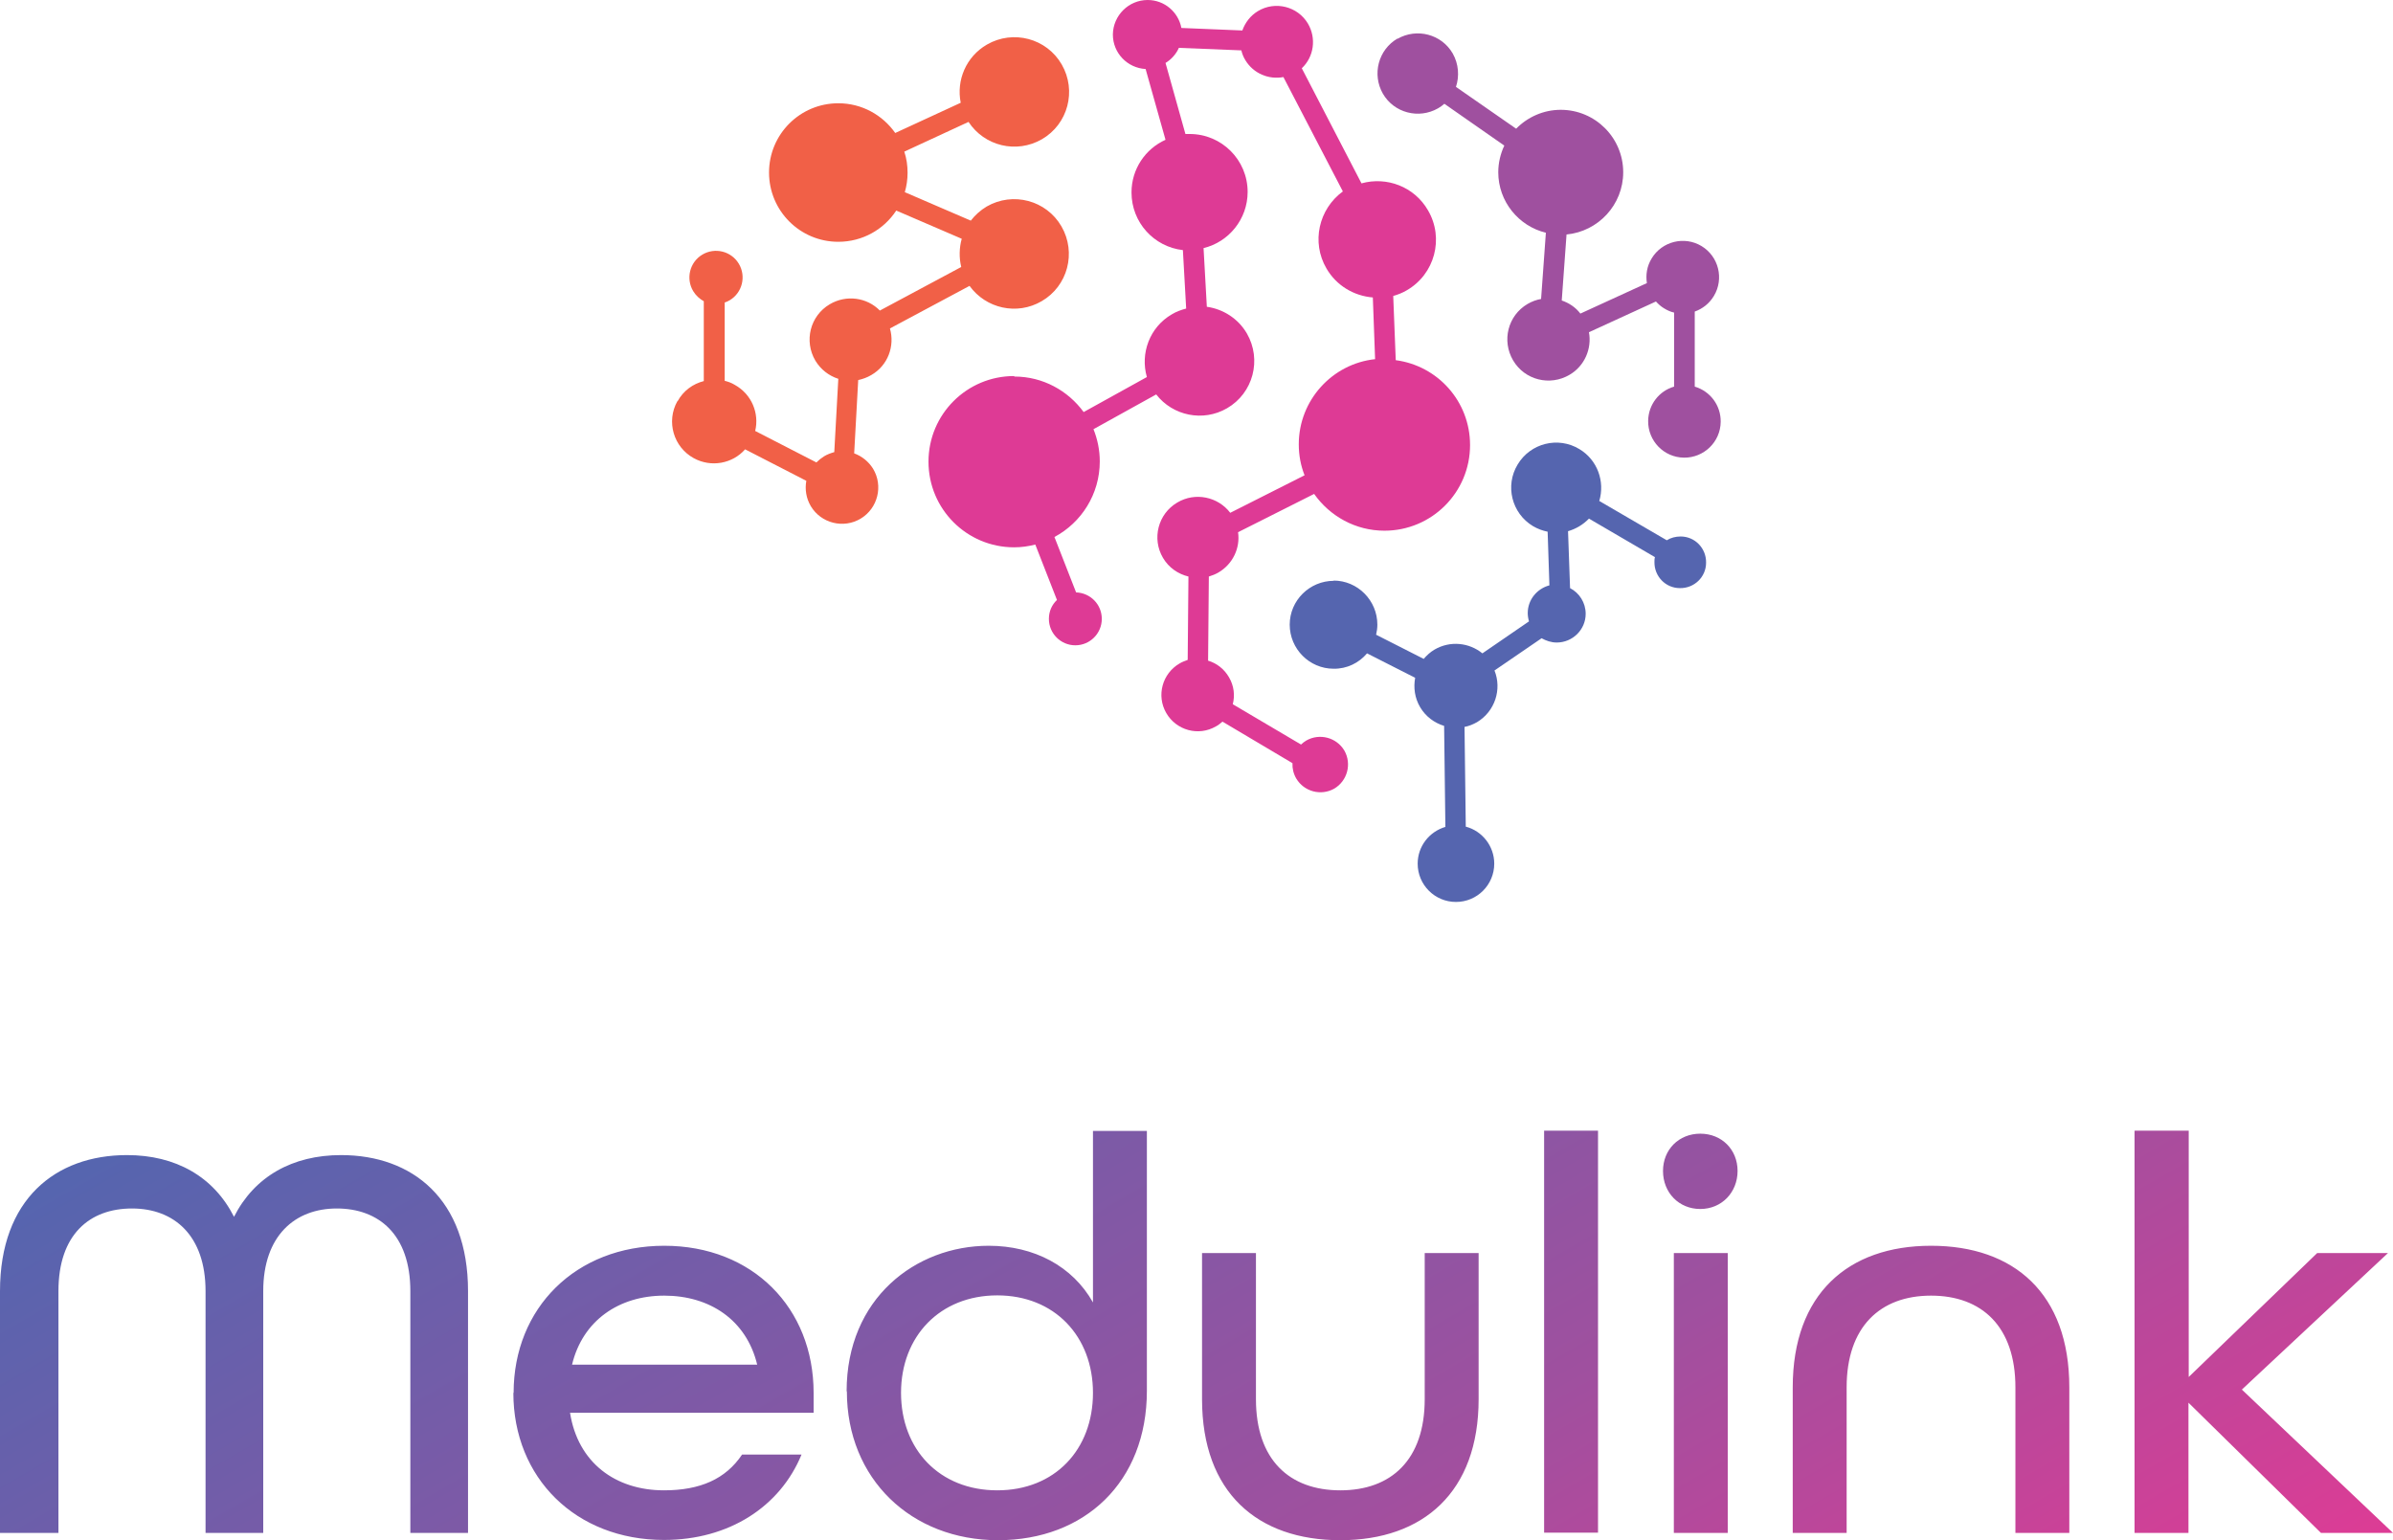 <?xml version="1.0" encoding="UTF-8"?>
<svg id="Layer_1" xmlns="http://www.w3.org/2000/svg" xmlns:xlink="http://www.w3.org/1999/xlink" viewBox="0 0 95 61.15">
  <defs>
    <style>
      .cls-1 {
        fill: #9f509f;
      }

      .cls-2 {
        fill: #f16047;
      }

      .cls-3 {
        fill: #de3a95;
      }

      .cls-4 {
        fill: #5565af;
      }

      .cls-5 {
        fill: url(#linear-gradient);
      }
    </style>
    <linearGradient id="linear-gradient" x1="61.7" y1="80.08" x2="32.33" y2="29.21" gradientUnits="userSpaceOnUse">
      <stop offset="0" stop-color="#dd3c95"/>
      <stop offset=".37" stop-color="#9f509f"/>
      <stop offset="1" stop-color="#5565af"/>
    </linearGradient>
  </defs>
  <g>
    <path class="cls-2" d="M26.9,15.93c.23-.42.61-.69,1.04-.8v-3.17c-.16-.09-.31-.22-.42-.4-.3-.5-.14-1.15.36-1.45.5-.3,1.15-.14,1.45.36.3.5.14,1.15-.36,1.45-.07.04-.13.07-.2.09v3.11c.13.03.27.08.4.16.67.37.98,1.13.81,1.83l2.43,1.25c.09-.09.19-.17.3-.24.13-.08.27-.13.41-.17l.16-2.91c-.37-.12-.69-.36-.91-.72-.46-.78-.21-1.78.57-2.24.66-.39,1.48-.27,1.99.25l3.23-1.73c-.09-.37-.08-.76.02-1.12l-2.6-1.12c-.49.75-1.34,1.24-2.3,1.24-1.52,0-2.75-1.23-2.75-2.75s1.23-2.75,2.75-2.75c.94,0,1.76.47,2.26,1.18l2.6-1.2c-.18-.89.21-1.83,1.04-2.31,1.04-.6,2.37-.25,2.97.79.6,1.04.25,2.37-.79,2.97-1.01.58-2.28.27-2.91-.69l-2.55,1.18c.09.27.13.55.13.84,0,.27-.04.53-.11.77l2.62,1.13c.17-.22.38-.41.63-.56,1.04-.6,2.37-.25,2.97.79.6,1.04.25,2.37-.79,2.97-.98.57-2.21.29-2.86-.61l-3.16,1.69c.2.7-.08,1.47-.74,1.85-.17.1-.34.16-.52.2l-.16,2.91c.3.11.57.32.75.61.41.68.19,1.57-.49,1.98-.68.41-1.57.19-1.98-.49-.19-.32-.24-.68-.18-1.01l-2.43-1.25c-.5.57-1.35.73-2.04.35-.8-.44-1.1-1.45-.65-2.26Z"/>
    <path class="cls-3" d="M40.27,14.95c1.13,0,2.13.56,2.75,1.41l2.51-1.39c-.27-.94.11-1.98.99-2.49.18-.11.38-.18.57-.23l-.13-2.32c-1.15-.13-2.04-1.1-2.04-2.29,0-.93.55-1.73,1.35-2.09l-.79-2.81c-.72-.04-1.3-.63-1.3-1.37C44.19.61,44.81,0,45.56,0c.67,0,1.22.48,1.34,1.11l2.42.1c.11-.31.32-.59.62-.77.68-.41,1.57-.19,1.98.49.35.59.24,1.33-.24,1.78l2.37,4.57c1-.28,2.1.13,2.64,1.07.65,1.11.27,2.54-.85,3.18-.17.1-.35.17-.53.22l.1,2.55c1.67.22,2.95,1.64,2.95,3.37,0,1.88-1.52,3.4-3.4,3.4-1.15,0-2.17-.58-2.79-1.46l-3.02,1.52c.09.62-.2,1.26-.78,1.6-.12.07-.25.12-.38.16l-.03,3.34c.34.1.64.33.83.66.2.34.24.72.15,1.07l2.71,1.6c.06-.06.13-.11.21-.16.53-.3,1.2-.12,1.51.4.3.53.12,1.2-.4,1.51-.53.3-1.2.12-1.51-.4-.11-.19-.16-.4-.15-.61l-2.78-1.65c-.08.07-.16.14-.26.19-.69.4-1.57.16-1.97-.53-.4-.69-.16-1.57.53-1.97.1-.06.21-.1.32-.14l.03-3.31c-.41-.1-.78-.35-1.01-.74-.45-.76-.2-1.75.57-2.2.71-.42,1.61-.23,2.1.41l2.95-1.49c-.15-.38-.23-.79-.23-1.23,0-1.75,1.33-3.2,3.03-3.38l-.09-2.45c-.74-.06-1.44-.46-1.84-1.15-.61-1.04-.31-2.36.65-3.06l-2.36-4.54c-.58.11-1.19-.14-1.51-.67-.08-.13-.13-.26-.16-.39l-2.48-.1c-.11.25-.3.46-.53.6l.79,2.82c.06,0,.11,0,.17,0,1.27,0,2.3,1.03,2.3,2.3,0,1.08-.75,1.99-1.75,2.23l.13,2.33c.64.09,1.24.46,1.59,1.06.6,1.04.25,2.37-.79,2.97-.95.55-2.15.3-2.81-.55l-2.49,1.38c.16.4.25.83.25,1.28,0,1.3-.73,2.43-1.8,3l.86,2.2c.57.02,1.02.48,1.02,1.05,0,.58-.47,1.05-1.05,1.05-.58,0-1.05-.47-1.05-1.05,0-.3.12-.56.32-.75l-.86-2.2c-.27.07-.55.11-.84.11-1.88,0-3.4-1.52-3.4-3.4s1.52-3.4,3.4-3.4Z"/>
    <path class="cls-4" d="M52.94,23.05c.96,0,1.74.79,1.74,1.75,0,.14-.02.27-.05.4l1.89.96c.12-.14.26-.27.43-.37.62-.36,1.37-.28,1.9.15l1.85-1.27c-.03-.1-.05-.22-.05-.33,0-.53.37-.97.86-1.1l-.07-2.13c-.2-.04-.39-.11-.58-.22-.85-.51-1.12-1.61-.61-2.45.51-.85,1.61-1.12,2.45-.61.72.43,1.02,1.29.79,2.06l2.68,1.56c.16-.1.35-.15.55-.15.57,0,1.02.47,1.01,1.04,0,.57-.47,1.02-1.04,1.01-.57,0-1.02-.47-1.01-1.04,0-.06,0-.13.02-.19l-2.62-1.53c-.23.24-.52.41-.83.5l.08,2.26c.37.19.62.58.62,1.02,0,.63-.52,1.14-1.15,1.14-.22,0-.42-.07-.6-.17l-1.87,1.28c.3.75.02,1.62-.69,2.05-.16.09-.33.16-.5.19l.05,3.96c.65.17,1.13.77,1.13,1.47,0,.84-.68,1.52-1.52,1.52-.84,0-1.52-.68-1.52-1.52,0-.69.46-1.27,1.1-1.46l-.05-4.01c-.39-.12-.73-.37-.95-.74-.22-.37-.27-.78-.2-1.17l-1.91-.97c-.32.38-.8.62-1.33.61-.96,0-1.74-.79-1.74-1.75,0-.96.79-1.74,1.75-1.74Z"/>
    <path class="cls-1" d="M55.48,1.54c.77-.44,1.75-.18,2.19.58.24.42.27.91.13,1.33l2.39,1.66c.45-.46,1.08-.75,1.77-.75,1.37,0,2.48,1.11,2.48,2.48,0,1.29-.99,2.35-2.25,2.47l-.19,2.62c.29.1.55.27.74.52l2.64-1.21c-.05-.33,0-.67.19-.98.41-.68,1.3-.9,1.98-.49.68.41.9,1.3.49,1.98-.18.3-.45.51-.76.62v2.98c.61.18,1.04.74,1.03,1.4-.01.8-.67,1.43-1.46,1.42-.8-.01-1.43-.67-1.42-1.46.01-.65.44-1.19,1.03-1.36v-2.94c-.14-.03-.27-.09-.4-.17-.12-.07-.23-.17-.32-.27l-2.66,1.22c.12.65-.17,1.34-.77,1.69-.78.46-1.78.21-2.24-.57-.46-.78-.21-1.78.57-2.24.17-.1.36-.17.54-.2l.19-2.63c-1.08-.26-1.89-1.24-1.89-2.4,0-.38.09-.74.24-1.06l-2.38-1.66c-.08.07-.16.13-.25.18-.77.44-1.75.18-2.19-.58-.44-.77-.18-1.75.58-2.19Z"/>
  </g>
  <path class="cls-5" d="M0,51.26c0-3.64,2.2-5.4,5.04-5.4,1.93,0,3.44.85,4.25,2.45.81-1.6,2.32-2.45,4.25-2.45,2.83,0,5.04,1.75,5.04,5.4v9.6h-2.29v-9.6c0-2.25-1.26-3.28-2.92-3.28s-2.92,1.08-2.92,3.28v9.6h-2.29v-9.6c0-2.2-1.24-3.28-2.92-3.28s-2.92,1.03-2.92,3.28v9.6H0v-9.6ZM20.39,55.3c0-3.37,2.47-5.84,5.98-5.84s5.93,2.47,5.93,5.84v.79h-9.67c.31,1.98,1.8,3.08,3.73,3.08,1.44,0,2.45-.45,3.1-1.42h2.36c-.85,2.07-2.88,3.39-5.46,3.39-3.51,0-5.98-2.47-5.98-5.84ZM30.06,54.18c-.43-1.78-1.89-2.74-3.69-2.74s-3.24.99-3.66,2.74h7.35ZM33.61,55.24c0-3.69,2.74-5.78,5.64-5.78,1.8,0,3.33.81,4.14,2.25v-6.81h2.14v10.32c0,3.62-2.47,5.93-5.91,5.93s-6-2.43-6-5.91ZM43.39,55.3c0-2.25-1.53-3.87-3.8-3.87s-3.82,1.62-3.82,3.87,1.53,3.87,3.82,3.87,3.8-1.62,3.8-3.87ZM47.72,55.55v-5.8h2.14v5.8c0,2.41,1.33,3.62,3.35,3.62s3.35-1.21,3.35-3.62v-5.8h2.14v5.8c0,3.69-2.2,5.6-5.49,5.6s-5.49-1.89-5.49-5.6ZM61.3,44.89h2.14v15.96h-2.14v-15.96ZM66.02,46.49c0-.85.63-1.48,1.48-1.48s1.48.63,1.48,1.48-.63,1.51-1.48,1.51-1.48-.65-1.48-1.51ZM66.45,49.75h2.14v11.11h-2.14v-11.11ZM71.17,55.08c0-3.71,2.2-5.62,5.49-5.62s5.49,1.89,5.49,5.62v5.78h-2.14v-5.78c0-2.41-1.33-3.64-3.35-3.64s-3.35,1.24-3.35,3.64v5.78h-2.14v-5.78ZM84.75,44.89h2.14v9.78l5.1-4.92h2.81l-5.8,5.42,6,5.69h-2.86l-5.26-5.17v5.17h-2.14v-15.96Z"/>
</svg>